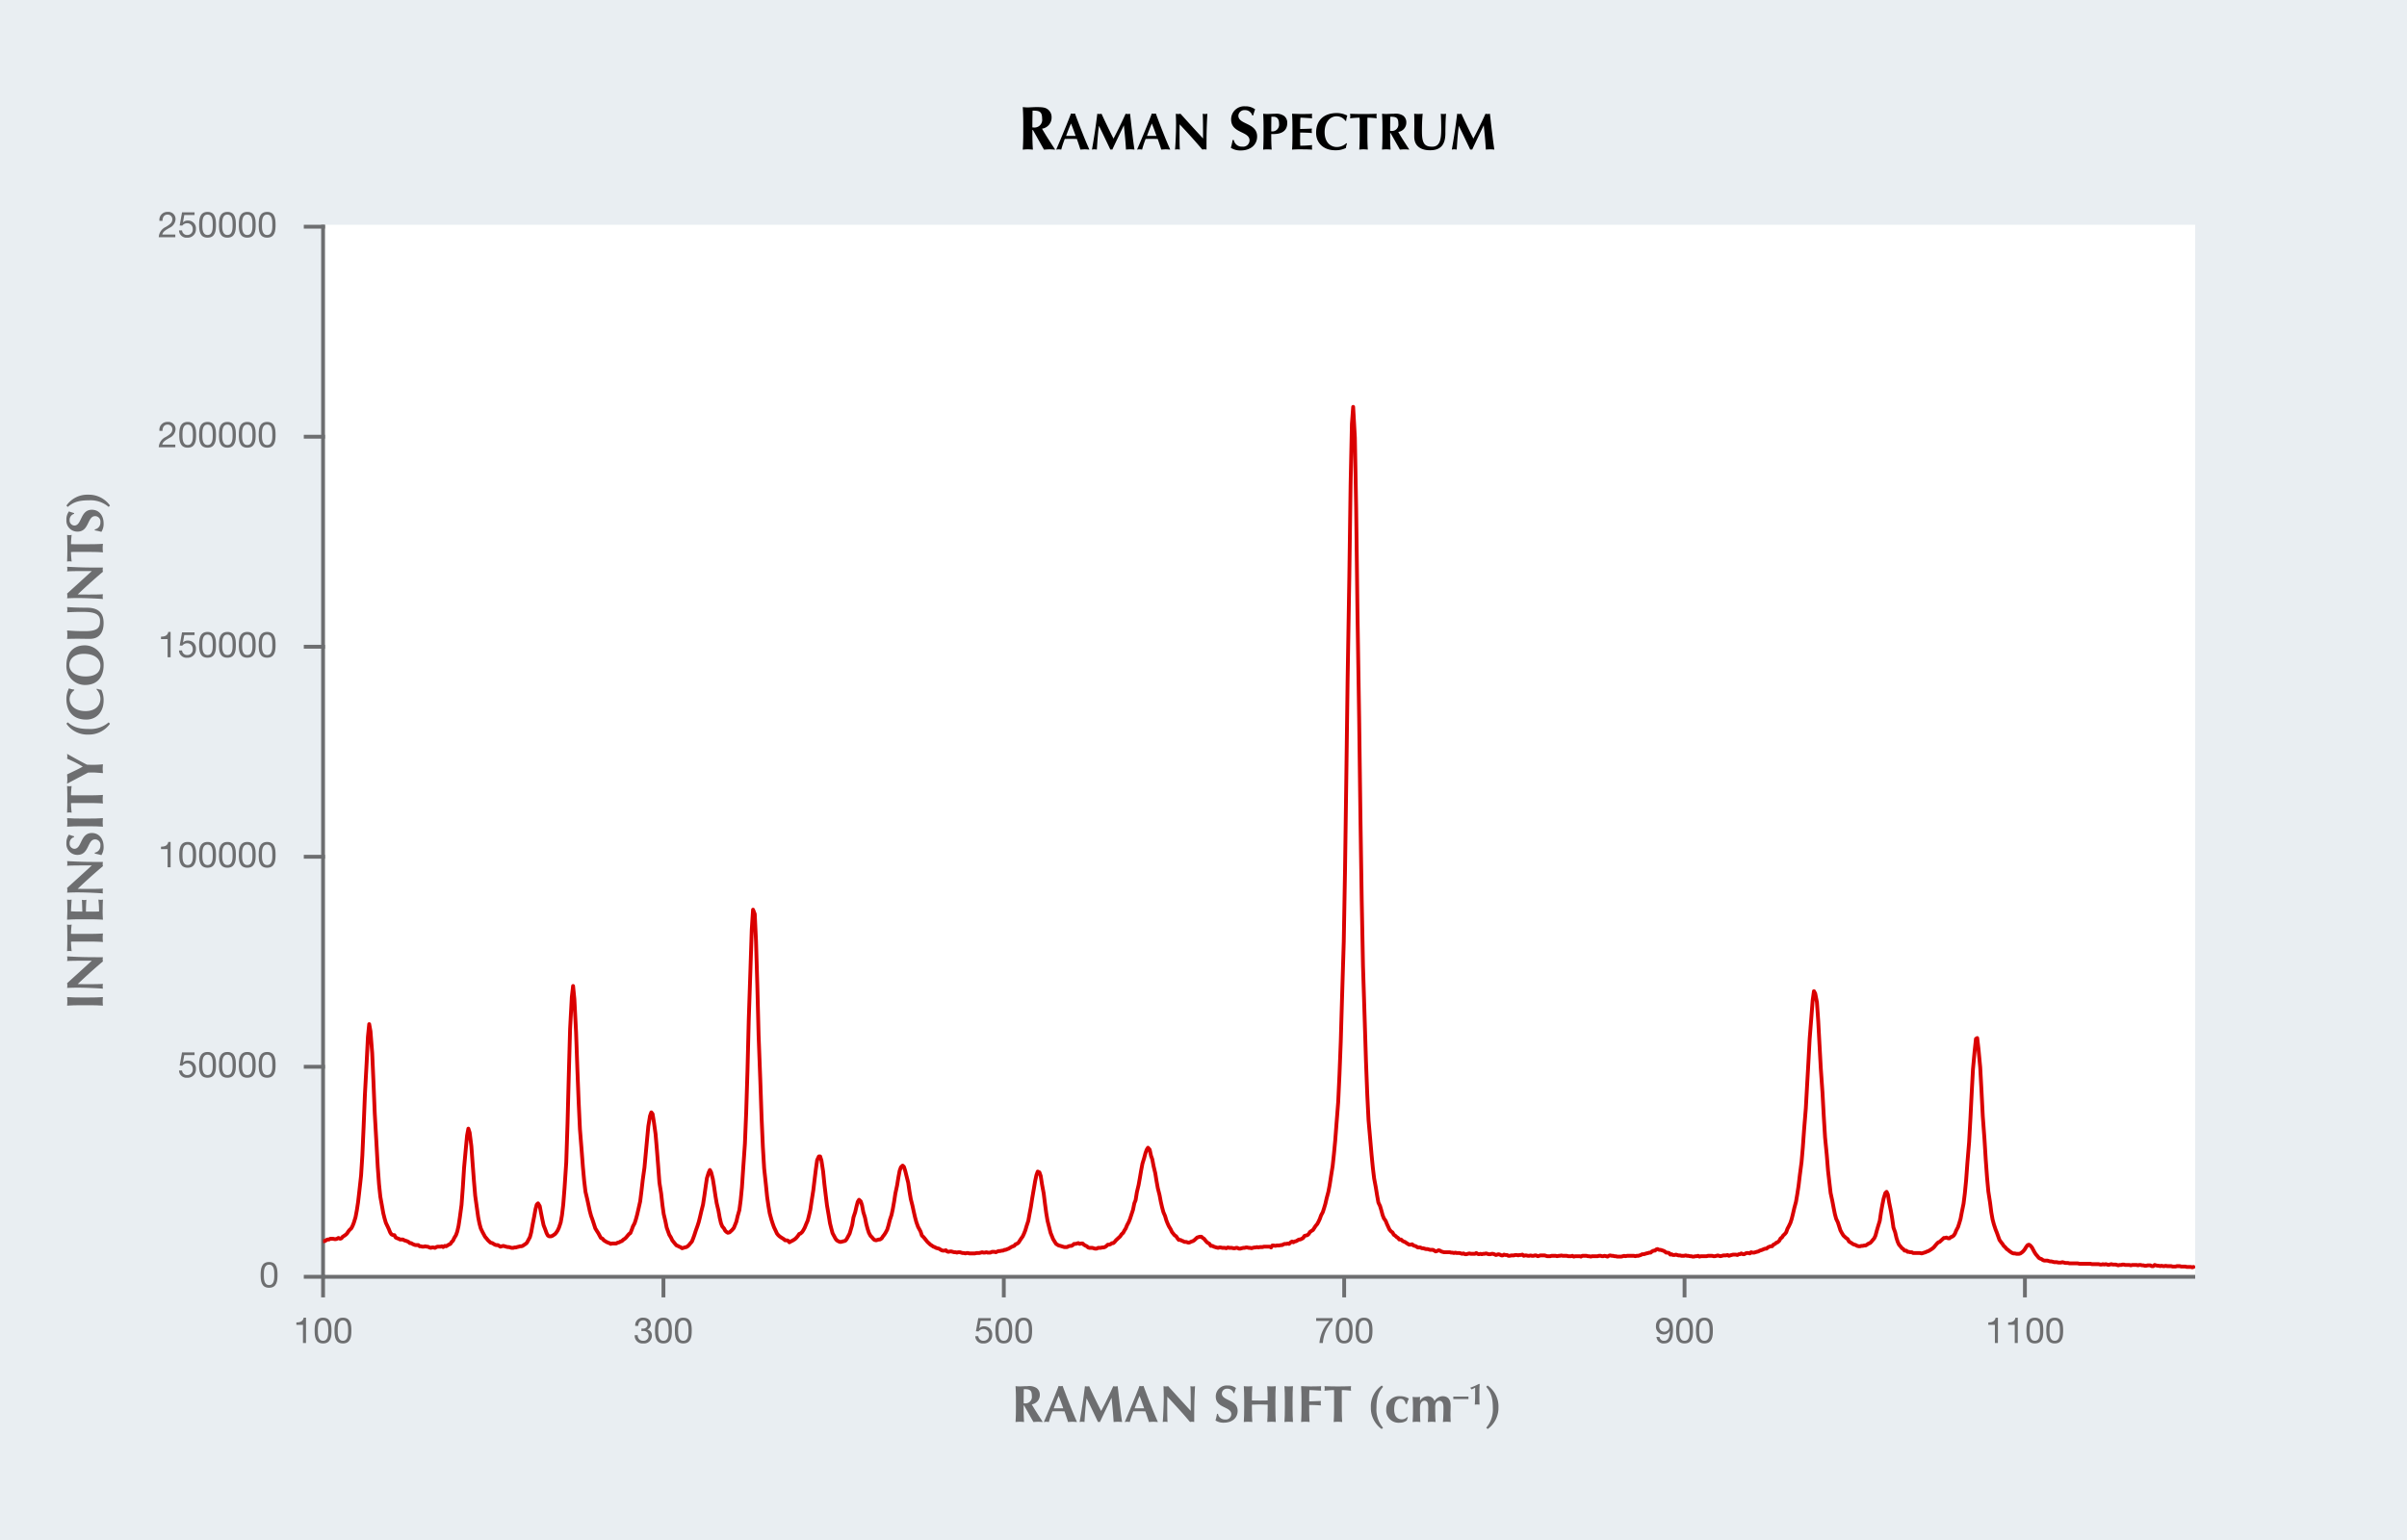 <svg xmlns="http://www.w3.org/2000/svg" xmlns:xlink="http://www.w3.org/1999/xlink" width="636" height="407.119" viewBox="0 0 636 407.119"><defs><style>.cls-1,.cls-4,.cls-5,.cls-8{fill:none;}.cls-2{fill:#e9eef2;}.cls-3{fill:#fff;}.cls-4,.cls-5{stroke:#6d6e70;stroke-linejoin:bevel;}.cls-4{stroke-linecap:square;}.cls-4,.cls-5,.cls-8{stroke-width:1.01px;}.cls-6{fill:#6d6e70;}.cls-7{clip-path:url(#clip-path);}.cls-8{stroke:#da0000;stroke-linecap:round;stroke-linejoin:round;}</style><clipPath id="clip-path" transform="translate(0 205.48)"><rect class="cls-1" x="85.367" y="-146.068" width="494.667" height="278.518"/></clipPath></defs><g id="Background"><rect id="GNI_blue" data-name="GNI blue" class="cls-2" width="636" height="407.119"/></g><g id="white"><rect class="cls-3" x="85.367" y="59.412" width="494.667" height="278.055"/></g><g id="rules"><line class="cls-4" x1="85.366" y1="232.818" x2="85.366" y2="232.818"/><polyline class="cls-5" points="85.366 59.412 85.366 337.467 580.032 337.466"/></g><g id="titles"><path d="M272.934-171.108h-.147v.668c0,1.825.032,3.08.13,4.514-.358-.033-.8-.082-1.336-.082s-.977.049-1.336.082c.1-1.434.13-2.689.13-4.514v-2.216c0-1.826-.032-3.081-.13-4.515.359.033.8.082,1.336.082.587,0,1.287-.082,2.4-.082,1.646,0,2.249.147,2.819.555a2.536,2.536,0,0,1,1.059,2.15,2.947,2.947,0,0,1-2.526,3c1.043,1.842,2.281,3.7,3.472,5.541-.489-.033-.979-.082-1.467-.082s-.994.049-1.483.082Zm-.1-5.134c-.032,1.483-.049,2.95-.049,4.433a2.966,2.966,0,0,0,.358.032,2.037,2.037,0,0,0,2.217-2.33C275.362-176.03,274.612-176.242,272.836-176.242Z" transform="translate(0 205.48)"/><path d="M287.854-165.939c-.439-.028-.824-.069-1.209-.069s-.782.041-1.166.069c-.289-.934-.6-1.881-.948-2.815-.591-.014-1.168-.027-1.758-.027-.48,0-.948.013-1.428.027a27.283,27.283,0,0,0-.934,2.815,5.062,5.062,0,0,0-.645-.069,6.677,6.677,0,0,0-.687.069c.673-1.524,2.733-6.413,3.914-9.544a3.455,3.455,0,0,0,.522.068,3.442,3.442,0,0,0,.521-.068C285.2-172.352,286.811-168.177,287.854-165.939Zm-3.639-3.625c-.4-1.113-.782-2.2-1.222-3.269-.467,1.072-.892,2.156-1.291,3.269Z" transform="translate(0 205.48)"/><path d="M290.365-172.174c-.289,2.074-.412,4.162-.55,6.235a3.567,3.567,0,0,0-.645-.069,3.459,3.459,0,0,0-.646.069c.578-3.158,1.031-6.317,1.415-9.476a2.58,2.58,0,0,0,.563.069,2.465,2.465,0,0,0,.55-.069c1,2.184,2.17,4.628,3.172,6.565,1.085-2.046,2.211-4.381,3.2-6.565a2.827,2.827,0,0,0,.59.069,2.715,2.715,0,0,0,.577-.069c.357,3.159.838,7.54,1.18,9.476a10.1,10.1,0,0,0-1.112-.069,10.836,10.836,0,0,0-1.139.069c-.1-1.909-.33-4.243-.549-6.372h-.028c-1.03,2.129-2.047,4.243-3.035,6.372a1.665,1.665,0,0,0-.262-.028,1.653,1.653,0,0,0-.26.028c-.975-2.073-1.964-4.161-2.993-6.235Z" transform="translate(0 205.48)"/><path d="M309.217-165.939c-.44-.028-.824-.069-1.209-.069s-.782.041-1.167.069c-.288-.934-.605-1.881-.947-2.815-.591-.014-1.168-.027-1.758-.027-.482,0-.949.013-1.429.027a27.045,27.045,0,0,0-.934,2.815,5.024,5.024,0,0,0-.645-.069,6.677,6.677,0,0,0-.687.069c.673-1.524,2.733-6.413,3.914-9.544a3.438,3.438,0,0,0,.522.068,3.409,3.409,0,0,0,.521-.068C306.566-172.352,308.173-168.177,309.217-165.939Zm-3.64-3.625c-.4-1.113-.782-2.2-1.222-3.269-.466,1.072-.892,2.156-1.291,3.269Z" transform="translate(0 205.48)"/><path d="M310.684-175.415a3.1,3.1,0,0,0,.618.069,3.086,3.086,0,0,0,.617-.069c1.977,2.184,3.941,4.354,5.961,6.537,0-2.183,0-5.919-.1-6.537a3.1,3.1,0,0,0,.618.069,3.114,3.114,0,0,0,.619-.069c-.22,4-.22,5.823-.22,9.476a2.652,2.652,0,0,0-.564-.069,2.2,2.2,0,0,0-.535.069q-2.823-3.338-6-6.674c-.027,1.03-.027,2.17-.027,3.2,0,2.2.041,2.966.083,3.474a3.587,3.587,0,0,0-.646-.069,3.3,3.3,0,0,0-.631.069c.068-.4.274-3.941.274-6.743C310.752-173.918,310.7-174.756,310.684-175.415Z" transform="translate(0 205.48)"/><path d="M330.878-174.97a1.931,1.931,0,0,0-1.972-1.4,1.575,1.575,0,0,0-1.695,1.466c0,2.413,4.954,1.81,4.954,5.509,0,2.183-1.728,3.683-4.318,3.683a4.642,4.642,0,0,1-2.624-.7,16.177,16.177,0,0,0,.472-2.07h.31a2.141,2.141,0,0,0,2.249,1.761,1.676,1.676,0,0,0,1.907-1.663c0-2.46-4.856-1.809-4.856-5.508a3.433,3.433,0,0,1,3.667-3.488,4.21,4.21,0,0,1,2.672.8c-.2.5-.31.9-.522,1.614Z" transform="translate(0 205.48)"/><path d="M333.871-171.611c0-1.538-.027-2.595-.109-3.8.3.028.673.069,1.126.069.632,0,1.345-.069,2-.069a3.587,3.587,0,0,1,2.389.564,2.219,2.219,0,0,1,.851,1.853c0,2.1-1.483,2.939-3.529,2.939h-.7c0,1.374.014,2.747.111,4.12-.3-.028-.673-.069-1.126-.069s-.825.041-1.126.069c.082-1.208.109-2.266.109-3.8Zm2.637-3.021c-.22,0-.426,0-.577.014-.014,1.291-.028,2.582-.028,3.859a1.792,1.792,0,0,0,2.061-2.019C337.964-174.178,337.291-174.632,336.508-174.632Z" transform="translate(0 205.48)"/><path d="M341.505-171.611c0-1.538-.027-2.595-.11-3.8.81.014,1.634.069,2.445.069,1.346,0,2.5-.027,2.87-.069a3.193,3.193,0,0,0-.056.577,3.715,3.715,0,0,0,.056.618c-1.044-.068-2.692-.165-3.1-.165-.069,1-.069,1.992-.069,2.994,1.2-.027,2.074-.055,3.117-.11a3.248,3.248,0,0,0-.068.618,4.267,4.267,0,0,0,.068.563c-1.043-.082-2.073-.123-3.117-.123,0,.577-.014,1.167-.014,1.758,0,.576.014,1.167.041,1.716a27.311,27.311,0,0,0,3.146-.178,3.558,3.558,0,0,0-.056.617,2.982,2.982,0,0,0,.056.591c-.5-.014-1.14-.069-2.4-.069a28.8,28.8,0,0,0-2.912.069c.083-1.208.11-2.266.11-3.8Z" transform="translate(0 205.48)"/><path d="M355.923-167.532a4.574,4.574,0,0,0-.3,1.168,6.009,6.009,0,0,1-2.8.6c-3.185,0-5.067-1.992-5.067-4.587,0-3.79,2.568-5.246,5.452-5.246a6.2,6.2,0,0,1,2.8.673,5.013,5.013,0,0,0-.317,1.4H355.5a2.814,2.814,0,0,0-2.361-1.223c-1.47,0-3.132,1.277-3.132,4.189,0,2.829,1.676,3.941,3.255,3.941a3.671,3.671,0,0,0,2.486-1.03Z" transform="translate(0 205.48)"/><path d="M359.271-173.176a8.983,8.983,0,0,0-.041-1.209c-.536,0-1.689.083-2.513.179a3.032,3.032,0,0,0,.069-.6,3.042,3.042,0,0,0-.069-.6c1.25.042,1.868.069,3.571.069s2.32-.027,3.487-.069a3.04,3.04,0,0,0-.068.6,3.03,3.03,0,0,0,.068.6,24.4,24.4,0,0,0-2.444-.179c-.027.193-.027.687-.027,1.209v3.433c0,1.538.027,2.6.11,3.8-.3-.028-.673-.069-1.126-.069s-.824.041-1.127.069c.083-1.208.11-2.266.11-3.8Z" transform="translate(0 205.48)"/><path d="M367.44-170.306h-.123v.563c0,1.538.028,2.6.11,3.8-.3-.028-.673-.069-1.126-.069s-.824.041-1.126.069c.082-1.208.11-2.266.11-3.8v-1.868c0-1.538-.028-2.595-.11-3.8.3.028.673.069,1.126.069.494,0,1.085-.069,2.018-.069a3.679,3.679,0,0,1,2.376.467,2.138,2.138,0,0,1,.893,1.813,2.483,2.483,0,0,1-2.128,2.527c.879,1.552,1.922,3.117,2.925,4.669-.412-.028-.824-.069-1.237-.069s-.837.041-1.249.069Zm-.082-4.326c-.027,1.25-.041,2.486-.041,3.736a2.617,2.617,0,0,0,.3.027,1.717,1.717,0,0,0,1.868-1.964C369.487-174.453,368.855-174.632,367.358-174.632Z" transform="translate(0 205.48)"/><path d="M373.687-169.372c0-1.483.028-2.225.028-3.214,0-1.455-.028-2.376-.055-2.829a10.112,10.112,0,0,0,1.126.069,10.142,10.142,0,0,0,1.126-.069,45.063,45.063,0,0,0-.192,4.807c0,3.351.961,3.9,2.746,3.9,2.2,0,2.348-2.376,2.348-4.93,0-1.264-.041-2.513-.109-3.777a3.953,3.953,0,0,0,.7.069,3.81,3.81,0,0,0,.687-.069c-.082.811-.179,2.775-.179,5.15,0,3.186-1.387,4.5-4.051,4.5C375.514-165.76,373.687-166.79,373.687-169.372Z" transform="translate(0 205.48)"/><path d="M385.454-172.174c-.289,2.074-.412,4.162-.55,6.235a3.567,3.567,0,0,0-.645-.069,3.459,3.459,0,0,0-.646.069c.577-3.158,1.031-6.317,1.415-9.476a2.58,2.58,0,0,0,.563.069,2.465,2.465,0,0,0,.55-.069c1,2.184,2.17,4.628,3.171,6.565,1.085-2.046,2.211-4.381,3.2-6.565a2.82,2.82,0,0,0,.59.069,2.715,2.715,0,0,0,.577-.069c.357,3.159.838,7.54,1.18,9.476a10.1,10.1,0,0,0-1.112-.069,10.871,10.871,0,0,0-1.14.069c-.1-1.909-.329-4.243-.548-6.372h-.029c-1.029,2.129-2.046,4.243-3.034,6.372a1.665,1.665,0,0,0-.261-.028,1.653,1.653,0,0,0-.261.028c-.975-2.073-1.964-4.161-2.994-6.235Z" transform="translate(0 205.48)"/><path class="cls-6" d="M21.53,60.208c-1.538,0-2.6.028-3.8.111.028-.3.069-.673.069-1.126s-.041-.825-.069-1.127c1.209.083,2.266.11,3.8.11H23.4c1.538,0,2.6-.027,3.8-.11-.028.3-.069.674-.069,1.127s.041.823.069,1.126c-1.208-.083-2.266-.111-3.8-.111Z" transform="translate(0 205.48)"/><path class="cls-6" d="M17.726,55.636a2.8,2.8,0,0,0,0-1.235c2.184-1.978,4.354-3.942,6.537-5.961-2.183,0-5.919,0-6.537.1a2.8,2.8,0,0,0,0-1.236c4,.22,5.823.22,9.476.22a2.643,2.643,0,0,0-.069.563,2.2,2.2,0,0,0,.069.535q-3.338,2.823-6.674,6c1.03.028,2.17.028,3.2.028,2.2,0,2.966-.041,3.474-.083a3.567,3.567,0,0,0-.069.645,3.313,3.313,0,0,0,.069.632c-.4-.068-3.941-.274-6.743-.274C19.223,55.568,18.385,55.622,17.726,55.636Z" transform="translate(0 205.48)"/><path class="cls-6" d="M19.965,43.389a8.974,8.974,0,0,0-1.209.041c0,.536.083,1.689.179,2.513a2.721,2.721,0,0,0-1.209,0c.042-1.249.069-1.868.069-3.57s-.027-2.321-.069-3.488a2.721,2.721,0,0,0,1.209,0,24.42,24.42,0,0,0-.179,2.444c.192.028.687.028,1.209.028H23.4c1.538,0,2.6-.028,3.8-.11-.028.3-.069.673-.069,1.126s.041.824.069,1.126c-1.208-.083-2.266-.11-3.8-.11Z" transform="translate(0 205.48)"/><path class="cls-6" d="M21.53,37.5c-1.538,0-2.6.028-3.8.11.014-.81.069-1.634.069-2.444,0-1.346-.027-2.5-.069-2.87a3.215,3.215,0,0,0,.577.054,3.741,3.741,0,0,0,.618-.054c-.068,1.043-.165,2.691-.165,3.1,1,.069,1.992.069,2.994.069-.027-1.2-.055-2.074-.11-3.118a3.108,3.108,0,0,0,.618.069,4.142,4.142,0,0,0,.563-.069c-.082,1.044-.123,2.074-.123,3.118.576,0,1.167.014,1.758.014.576,0,1.167-.014,1.716-.042a27.276,27.276,0,0,0-.178-3.144,3.586,3.586,0,0,0,.617.054A3.011,3.011,0,0,0,27.2,32.3c-.014.494-.069,1.139-.069,2.4a28.781,28.781,0,0,0,.069,2.911c-1.208-.082-2.266-.11-3.8-.11Z" transform="translate(0 205.48)"/><path class="cls-6" d="M17.726,30.456a2.8,2.8,0,0,0,0-1.236c2.184-1.978,4.354-3.941,6.537-5.96-2.183,0-5.919,0-6.537.1a2.8,2.8,0,0,0,0-1.236c4,.22,5.823.22,9.476.22a2.643,2.643,0,0,0-.069.563,2.213,2.213,0,0,0,.069.536q-3.338,2.822-6.674,6c1.03.027,2.17.027,3.2.027,2.2,0,2.966-.041,3.474-.082a3.578,3.578,0,0,0-.069.646,3.312,3.312,0,0,0,.069.631c-.4-.068-3.941-.275-6.743-.275C19.223,30.387,18.385,30.442,17.726,30.456Z" transform="translate(0 205.48)"/><path class="cls-6" d="M19.58,15.778A1.628,1.628,0,0,0,18.4,17.44a1.327,1.327,0,0,0,1.236,1.428c2.032,0,1.525-4.175,4.642-4.175,1.84,0,3.1,1.456,3.1,3.639a3.915,3.915,0,0,1-.59,2.211,13.9,13.9,0,0,0-1.744-.4v-.261a1.8,1.8,0,0,0,1.483-1.895,1.412,1.412,0,0,0-1.4-1.607c-2.073,0-1.524,4.093-4.642,4.093a2.893,2.893,0,0,1-2.938-3.09,3.547,3.547,0,0,1,.673-2.252c.425.165.755.261,1.359.439Z" transform="translate(0 205.48)"/><path class="cls-6" d="M21.53,12.909c-1.538,0-2.6.028-3.8.11.028-.3.069-.673.069-1.126s-.041-.823-.069-1.126c1.209.083,2.266.11,3.8.11H23.4c1.538,0,2.6-.027,3.8-.11-.028.3-.069.673-.069,1.126s.041.825.069,1.126c-1.208-.082-2.266-.11-3.8-.11Z" transform="translate(0 205.48)"/><path class="cls-6" d="M19.965,6.772a8.762,8.762,0,0,0-1.209.042c0,.535.083,1.689.179,2.512a2.721,2.721,0,0,0-1.209,0c.042-1.249.069-1.867.069-3.57s-.027-2.321-.069-3.488a3.042,3.042,0,0,0,.605.069,3.032,3.032,0,0,0,.6-.069,24.441,24.441,0,0,0-.179,2.444c.192.028.687.028,1.209.028H23.4c1.538,0,2.6-.028,3.8-.11-.028.3-.069.673-.069,1.126s.041.824.069,1.126c-1.208-.082-2.266-.11-3.8-.11Z" transform="translate(0 205.48)"/><path class="cls-6" d="M21.846-2.866a27.394,27.394,0,0,0-4.12-2.074,4.6,4.6,0,0,0,.069-.632,5.527,5.527,0,0,0-.069-.659c1.03.6,3.53,1.991,5.26,2.87.439,0,.892.028,1.346.028a23.337,23.337,0,0,0,2.87-.138c-.028.385-.069.783-.069,1.168s.041.782.069,1.167c-.879-.041-1.8-.165-2.65-.165-.426,0-.852.014-1.278.027-1.826.948-4.765,2.514-5.548,2.939.028-.412.069-.823.069-1.236s-.041-.81-.069-1.222c1.36-.632,3.488-1.661,4.12-2.046Z" transform="translate(0 205.48)"/><path class="cls-6" d="M17.905-14.564c1.483,1.318,3.049,1.758,5.562,1.758a7.389,7.389,0,0,0,5.245-1.744l.344.371a6.847,6.847,0,0,1-5.685,2.856,6.737,6.737,0,0,1-5.823-2.884Z" transform="translate(0 205.48)"/><path class="cls-6" d="M25.609-23.448a4.578,4.578,0,0,0,1.167.3,6,6,0,0,1,.6,2.8c0,3.186-1.991,5.067-4.586,5.067-3.791,0-5.246-2.568-5.246-5.452a6.191,6.191,0,0,1,.673-2.8,5.044,5.044,0,0,0,1.4.315v.193A2.815,2.815,0,0,0,18.4-20.66c0,1.469,1.277,3.131,4.189,3.131,2.828,0,3.941-1.675,3.941-3.255a3.667,3.667,0,0,0-1.03-2.485Z" transform="translate(0 205.48)"/><path class="cls-6" d="M17.548-29.708c0-2.911,1.593-5.2,4.9-5.2a5,5,0,0,1,4.93,5.246c0,2.9-1.483,5.233-4.916,5.233A4.945,4.945,0,0,1,17.548-29.708Zm.783.041c0,1.882,1.895,2.98,4.257,2.98,2.925,0,3.941-1.345,3.941-2.884,0-1.648-1.373-3.089-4.367-3.089C19.786-32.66,18.331-31.438,18.331-29.667Z" transform="translate(0 205.48)"/><path class="cls-6" d="M23.769-36.626c-1.483,0-2.225-.028-3.214-.028-1.455,0-2.375.028-2.829.055a10.112,10.112,0,0,0,.069-1.126,10.127,10.127,0,0,0-.069-1.126,45.327,45.327,0,0,0,4.807.192c3.351,0,3.9-.961,3.9-2.747,0-2.2-2.376-2.348-4.93-2.348-1.264,0-2.513.041-3.777.11a3.953,3.953,0,0,0,.069-.7,3.8,3.8,0,0,0-.069-.687c.811.083,2.774.179,5.15.179,3.186,0,4.5,1.386,4.5,4.051C27.38-38.453,26.351-36.626,23.769-36.626Z" transform="translate(0 205.48)"/><path class="cls-6" d="M17.726-47.349a3.1,3.1,0,0,0,.069-.618,3.1,3.1,0,0,0-.069-.618c2.184-1.978,4.354-3.942,6.537-5.96-2.183,0-5.919,0-6.537.1a3.1,3.1,0,0,0,.069-.618,3.1,3.1,0,0,0-.069-.618c4,.219,5.823.219,9.476.219a2.66,2.66,0,0,0-.069.564,2.2,2.2,0,0,0,.069.535q-3.338,2.823-6.674,6c1.03.027,2.17.027,3.2.027,2.2,0,2.966-.041,3.474-.082a3.577,3.577,0,0,0-.069.645,3.313,3.313,0,0,0,.069.632c-.4-.069-3.941-.275-6.743-.275C19.223-47.418,18.385-47.363,17.726-47.349Z" transform="translate(0 205.48)"/><path class="cls-6" d="M19.965-59.6a8.974,8.974,0,0,0-1.209.041c0,.535.083,1.689.179,2.513a3.032,3.032,0,0,0-.6-.069,3.042,3.042,0,0,0-.605.069c.042-1.25.069-1.868.069-3.571s-.027-2.32-.069-3.488a2.97,2.97,0,0,0,.605.069,2.96,2.96,0,0,0,.6-.069,24.438,24.438,0,0,0-.179,2.445c.192.027.687.027,1.209.027H23.4c1.538,0,2.6-.027,3.8-.11-.028.3-.069.673-.069,1.126s.041.824.069,1.126c-1.208-.082-2.266-.109-3.8-.109Z" transform="translate(0 205.48)"/><path class="cls-6" d="M19.58-69.661A1.628,1.628,0,0,0,18.4-68a1.327,1.327,0,0,0,1.236,1.428c2.032,0,1.525-4.175,4.642-4.175,1.84,0,3.1,1.456,3.1,3.639a3.915,3.915,0,0,1-.59,2.211,13.9,13.9,0,0,0-1.744-.4v-.261a1.8,1.8,0,0,0,1.483-1.895,1.411,1.411,0,0,0-1.4-1.606c-2.073,0-1.524,4.092-4.642,4.092a2.893,2.893,0,0,1-2.938-3.09,3.547,3.547,0,0,1,.673-2.252c.425.165.755.26,1.359.439Z" transform="translate(0 205.48)"/><path class="cls-6" d="M17.548-71.843a6.737,6.737,0,0,1,5.823-2.884,6.848,6.848,0,0,1,5.685,2.857l-.344.371a7.385,7.385,0,0,0-5.245-1.744c-2.513,0-4.079.439-5.562,1.757Z" transform="translate(0 205.48)"/><path class="cls-6" d="M270.6,166.009h-.123v.564c0,1.538.027,2.595.109,3.8-.3-.027-.673-.068-1.126-.068s-.824.041-1.126.068c.082-1.208.11-2.265.11-3.8V164.7c0-1.537-.028-2.594-.11-3.8.3.027.673.069,1.126.069.494,0,1.085-.069,2.018-.069a3.688,3.688,0,0,1,2.376.466,2.14,2.14,0,0,1,.893,1.814,2.481,2.481,0,0,1-2.128,2.526c.879,1.552,1.922,3.117,2.925,4.669-.412-.027-.824-.068-1.236-.068s-.838.041-1.249.068Zm-.082-4.325c-.028,1.249-.041,2.485-.041,3.735a2.408,2.408,0,0,0,.3.028,1.717,1.717,0,0,0,1.868-1.964C272.648,161.863,272.017,161.684,270.52,161.684Z" transform="translate(0 205.48)"/><path class="cls-6" d="M284.585,170.376c-.44-.027-.824-.068-1.209-.068s-.782.041-1.167.068c-.288-.933-.605-1.881-.947-2.814-.591-.015-1.168-.029-1.758-.029-.481,0-.948.014-1.429.029a26.943,26.943,0,0,0-.933,2.814,5.243,5.243,0,0,0-.646-.068c-.22,0-.426.041-.686.068.672-1.524,2.732-6.413,3.914-9.544a2.005,2.005,0,0,0,1.043,0C281.935,163.963,283.541,168.138,284.585,170.376Zm-3.64-3.625c-.4-1.112-.782-2.2-1.221-3.268-.467,1.071-.893,2.156-1.291,3.268Z" transform="translate(0 205.48)"/><path class="cls-6" d="M287.1,164.142c-.29,2.073-.413,4.161-.55,6.234a3.584,3.584,0,0,0-.646-.068,3.446,3.446,0,0,0-.645.068c.577-3.158,1.03-6.316,1.415-9.475a2.626,2.626,0,0,0,.562.069,2.525,2.525,0,0,0,.55-.069c1,2.183,2.17,4.628,3.172,6.564,1.085-2.046,2.211-4.381,3.2-6.564a2.912,2.912,0,0,0,.59.069,2.773,2.773,0,0,0,.577-.069c.358,3.159.838,7.54,1.181,9.475a10.105,10.105,0,0,0-1.113-.068,10.847,10.847,0,0,0-1.139.068c-.1-1.908-.329-4.243-.549-6.372h-.027c-1.031,2.129-2.047,4.244-3.035,6.372a1.28,1.28,0,0,0-.523,0c-.975-2.073-1.964-4.161-2.993-6.234Z" transform="translate(0 205.48)"/><path class="cls-6" d="M305.96,170.376c-.44-.027-.824-.068-1.209-.068s-.782.041-1.167.068c-.288-.933-.605-1.881-.947-2.814-.591-.015-1.168-.029-1.758-.029-.481,0-.948.014-1.429.029a26.943,26.943,0,0,0-.933,2.814,5.243,5.243,0,0,0-.646-.068c-.22,0-.426.041-.686.068.672-1.524,2.732-6.413,3.914-9.544a2.005,2.005,0,0,0,1.043,0C303.31,163.963,304.916,168.138,305.96,170.376Zm-3.64-3.625c-.4-1.112-.782-2.2-1.221-3.268-.467,1.071-.893,2.156-1.291,3.268Z" transform="translate(0 205.48)"/><path class="cls-6" d="M307.433,160.9a2.8,2.8,0,0,0,1.235,0c1.977,2.183,3.941,4.353,5.961,6.537,0-2.184,0-5.919-.1-6.537a2.807,2.807,0,0,0,1.237,0c-.22,4-.22,5.823-.22,9.475a2.65,2.65,0,0,0-.564-.068,2.206,2.206,0,0,0-.535.068q-2.823-3.336-6-6.674c-.027,1.031-.027,2.17-.027,3.2,0,2.2.042,2.966.083,3.474a3.584,3.584,0,0,0-.646-.068,3.3,3.3,0,0,0-.631.068c.068-.4.274-3.941.274-6.742C307.5,162.4,307.446,161.56,307.433,160.9Z" transform="translate(0 205.48)"/><path class="cls-6" d="M325.936,162.755a1.63,1.63,0,0,0-1.663-1.182,1.328,1.328,0,0,0-1.427,1.237c0,2.032,4.174,1.524,4.174,4.641,0,1.84-1.456,3.1-3.639,3.1a3.909,3.909,0,0,1-2.211-.591,13.514,13.514,0,0,0,.4-1.744h.261a1.8,1.8,0,0,0,1.9,1.483,1.411,1.411,0,0,0,1.606-1.4c0-2.074-4.092-1.524-4.092-4.642a2.893,2.893,0,0,1,3.09-2.939,3.553,3.553,0,0,1,2.252.673c-.165.426-.261.756-.439,1.36Z" transform="translate(0 205.48)"/><path class="cls-6" d="M334.961,165.789c-.7-.013-1.387-.054-2.088-.054-.686,0-1.387.027-2.087.054v.784c0,1.538.027,2.595.109,3.8-.3-.027-.672-.068-1.125-.068s-.825.041-1.126.068c.082-1.208.11-2.265.11-3.8V164.7c0-1.537-.028-2.594-.11-3.8.3.027.672.069,1.126.069s.824-.042,1.125-.069c-.082,1.195-.109,2.252-.109,3.776.467.014,1.126.027,2.1.027s1.551-.013,2.074-.027c0-1.524-.027-2.581-.11-3.776.3.027.672.069,1.126.069s.824-.042,1.127-.069c-.084,1.209-.111,2.266-.111,3.8v1.869c0,1.538.027,2.595.111,3.8-.3-.027-.674-.068-1.127-.068s-.824.041-1.126.068c.083-1.208.11-2.265.11-3.8Z" transform="translate(0 205.48)"/><path class="cls-6" d="M339.5,164.7c0-1.537-.027-2.594-.11-3.8.3.027.673.069,1.126.069s.824-.042,1.127-.069c-.083,1.209-.111,2.266-.111,3.8v1.869c0,1.538.028,2.595.111,3.8-.3-.027-.674-.068-1.127-.068s-.824.041-1.126.068c.083-1.208.11-2.265.11-3.8Z" transform="translate(0 205.48)"/><path class="cls-6" d="M343.892,164.7c0-1.537-.028-2.594-.111-3.8.811.013,1.635.069,2.446.069,1.345,0,2.5-.028,2.87-.069a3.1,3.1,0,0,0-.056.577,3.611,3.611,0,0,0,.056.618c-1.044-.069-2.693-.165-3.1-.165-.069,1-.069,1.991-.069,2.994,1.2-.028,2.074-.056,3.117-.11a3.152,3.152,0,0,0-.068.618,4.276,4.276,0,0,0,.068.562c-1.043-.082-2.073-.123-3.117-.123v.7c0,1.538.027,2.595.11,3.8-.3-.027-.673-.068-1.126-.068s-.824.041-1.127.068c.083-1.208.111-2.265.111-3.8Z" transform="translate(0 205.48)"/><path class="cls-6" d="M352.505,163.139a8.957,8.957,0,0,0-.041-1.208c-.536,0-1.69.082-2.514.179a2.645,2.645,0,0,0,0-1.209c1.25.041,1.868.069,3.571.069s2.321-.028,3.488-.069a2.682,2.682,0,0,0,0,1.209,24.124,24.124,0,0,0-2.445-.179c-.027.192-.027.686-.027,1.208v3.434c0,1.538.027,2.595.11,3.8-.3-.027-.672-.068-1.126-.068s-.824.041-1.126.068c.083-1.208.11-2.265.11-3.8Z" transform="translate(0 205.48)"/><path class="cls-6" d="M365.459,161.079c-1.318,1.484-1.758,3.049-1.758,5.562a7.393,7.393,0,0,0,1.744,5.246l-.371.344a6.847,6.847,0,0,1-2.856-5.686,6.736,6.736,0,0,1,2.884-5.823Z" transform="translate(0 205.48)"/><path class="cls-6" d="M371.42,165.625c-.138-.8-.549-1.374-1.387-1.374-1.071,0-1.648,1.058-1.648,2.829,0,1.662.715,2.582,2.047,2.582a1.94,1.94,0,0,0,1.414-.645l.165.138a5.752,5.752,0,0,0-.3.809,3.021,3.021,0,0,1-1.854.591,3.259,3.259,0,0,1-3.57-3.488,3.411,3.411,0,0,1,3.625-3.516,4.355,4.355,0,0,1,2.362.646,4.9,4.9,0,0,0-.521,1.428Z" transform="translate(0 205.48)"/><path class="cls-6" d="M375.172,164.76h.027a2.493,2.493,0,0,1,2.073-1.209,1.83,1.83,0,0,1,1.758,1.305,2.6,2.6,0,0,1,2.129-1.305c1.373,0,2.143.77,2.143,2.527,0,.934-.055,1.593-.055,2.307,0,.577.041,1.291.068,1.991a7.827,7.827,0,0,0-2.059,0,34.651,34.651,0,0,0,.15-3.941c0-1.14-.412-1.675-1.1-1.675-.893,0-1.085.92-1.085,1.579v.988c0,1.114.027,2.088.11,3.049a8.792,8.792,0,0,0-1.03-.068,9.063,9.063,0,0,0-1.031.068c.083-.961.111-1.935.111-3.049v-.837c0-1.1-.234-1.73-.989-1.73-.824,0-1.195.755-1.195,2.019v.548c0,1.114.028,2.088.11,3.049a8.809,8.809,0,0,0-1.03-.068,9.043,9.043,0,0,0-1.03.068c.083-.961.11-1.935.11-3.049v-.548c0-1.113-.027-2.088-.11-3.049.33.027.646.068.976.068s.644-.041,1-.068Z" transform="translate(0 205.48)"/><path class="cls-6" d="M384.006,163.654h4.006v.657h-4.006Z" transform="translate(0 205.48)"/><path class="cls-6" d="M390.975,160.353c-.048.641-.08,1.587-.08,2.395v.49c0,.856.007,1.441.047,2.539-.208-.016-.416-.04-.624-.04s-.424.024-.633.04c.024-.409.088-1.323.088-2.211v-2.259c-.16.063-.632.328-.929.456a2.47,2.47,0,0,0-.393-.44,18.241,18.241,0,0,0,2.371-1.034Z" transform="translate(0 205.48)"/><path class="cls-6" d="M393.055,160.722a6.74,6.74,0,0,1,2.883,5.823,6.847,6.847,0,0,1-2.856,5.686l-.371-.344a7.393,7.393,0,0,0,1.744-5.246c0-2.513-.439-4.078-1.758-5.562Z" transform="translate(0 205.48)"/></g><g id="text"><line class="cls-5" x1="85.364" y1="342.918" x2="85.364" y2="337.467"/><path class="cls-6" d="M80.854,149.5h-.8v-4.8H78.313v-.642c.916,0,1.748-.245,1.927-1.256h.614Z" transform="translate(0 205.48)"/><path class="cls-6" d="M85.365,142.8c2.1,0,2.229,1.927,2.229,3.409s-.132,3.4-2.229,3.4-2.229-1.927-2.229-3.4S83.268,142.8,85.365,142.8Zm0,6.1c1.369,0,1.379-1.7,1.379-2.7s-.01-2.692-1.379-2.692-1.379,1.7-1.379,2.692S84,148.9,85.365,148.9Z" transform="translate(0 205.48)"/><path class="cls-6" d="M90.613,142.8c2.1,0,2.229,1.927,2.229,3.409s-.132,3.4-2.229,3.4-2.229-1.927-2.229-3.4S88.516,142.8,90.613,142.8Zm0,6.1c1.369,0,1.379-1.7,1.379-2.7s-.01-2.692-1.379-2.692-1.379,1.7-1.379,2.692S89.244,148.9,90.613,148.9Z" transform="translate(0 205.48)"/><line class="cls-5" x1="175.299" y1="342.918" x2="175.299" y2="337.467"/><path class="cls-6" d="M169.485,145.672c.123.01.237.01.35.01a1.133,1.133,0,0,0,1.275-1.1,1.063,1.063,0,0,0-1.19-1.077c-.878,0-1.256.671-1.266,1.455h-.8a1.984,1.984,0,0,1,2.068-2.163c1.162,0,2.041.557,2.041,1.794a1.534,1.534,0,0,1-.926,1.332v.019a1.527,1.527,0,0,1,1.209,1.625,2.064,2.064,0,0,1-2.305,2.04,2.025,2.025,0,0,1-2.229-2.182h.8a1.361,1.361,0,0,0,1.426,1.474,1.332,1.332,0,0,0,1.455-1.294,1.28,1.28,0,0,0-1.426-1.286,4,4,0,0,0-.483.029Z" transform="translate(0 205.48)"/><path class="cls-6" d="M175.3,142.8c2.1,0,2.228,1.927,2.228,3.409s-.132,3.4-2.228,3.4-2.23-1.927-2.23-3.4S173.2,142.8,175.3,142.8Zm0,6.1c1.369,0,1.379-1.7,1.379-2.7s-.01-2.692-1.379-2.692-1.379,1.7-1.379,2.692S173.931,148.9,175.3,148.9Z" transform="translate(0 205.48)"/><path class="cls-6" d="M180.549,142.8c2.1,0,2.228,1.927,2.228,3.409s-.132,3.4-2.228,3.4-2.23-1.927-2.23-3.4S178.452,142.8,180.549,142.8Zm0,6.1c1.369,0,1.379-1.7,1.379-2.7s-.01-2.692-1.379-2.692-1.379,1.7-1.379,2.692S179.179,148.9,180.549,148.9Z" transform="translate(0 205.48)"/><line class="cls-5" x1="265.235" y1="342.918" x2="265.235" y2="337.467"/><path class="cls-6" d="M261.8,143.622h-2.7l-.36,1.927.019.019a1.7,1.7,0,0,1,1.247-.482,2.085,2.085,0,0,1,2.163,2.3,2.186,2.186,0,0,1-2.343,2.229,1.967,1.967,0,0,1-2.134-1.917h.8A1.319,1.319,0,0,0,259.9,148.9a1.41,1.41,0,0,0,1.417-1.587,1.451,1.451,0,0,0-1.511-1.521,1.606,1.606,0,0,0-1.247.633l-.69-.038.624-3.476H261.8Z" transform="translate(0 205.48)"/><path class="cls-6" d="M265.236,142.8c2.1,0,2.229,1.927,2.229,3.409s-.132,3.4-2.229,3.4-2.229-1.927-2.229-3.4S263.14,142.8,265.236,142.8Zm0,6.1c1.369,0,1.379-1.7,1.379-2.7s-.01-2.692-1.379-2.692-1.379,1.7-1.379,2.692S263.866,148.9,265.236,148.9Z" transform="translate(0 205.48)"/><path class="cls-6" d="M270.484,142.8c2.1,0,2.229,1.927,2.229,3.409s-.132,3.4-2.229,3.4-2.229-1.927-2.229-3.4S268.388,142.8,270.484,142.8Zm0,6.1c1.37,0,1.379-1.7,1.379-2.7s-.009-2.692-1.379-2.692-1.379,1.7-1.379,2.692S269.114,148.9,270.484,148.9Z" transform="translate(0 205.48)"/><line class="cls-5" x1="355.171" y1="342.918" x2="355.171" y2="337.467"/><path class="cls-6" d="M352.106,143.6a9.92,9.92,0,0,0-2.569,5.893h-.9a9.6,9.6,0,0,1,2.645-5.828h-3.514v-.755h4.335Z" transform="translate(0 205.48)"/><path class="cls-6" d="M355.173,142.8c2.1,0,2.228,1.927,2.228,3.409s-.131,3.4-2.228,3.4-2.23-1.927-2.23-3.4S353.076,142.8,355.173,142.8Zm0,6.1c1.369,0,1.379-1.7,1.379-2.7s-.01-2.692-1.379-2.692-1.379,1.7-1.379,2.692S353.8,148.9,355.173,148.9Z" transform="translate(0 205.48)"/><path class="cls-6" d="M360.421,142.8c2.1,0,2.228,1.927,2.228,3.409s-.131,3.4-2.228,3.4-2.23-1.927-2.23-3.4S358.324,142.8,360.421,142.8Zm0,6.1c1.369,0,1.379-1.7,1.379-2.7s-.01-2.692-1.379-2.692-1.379,1.7-1.379,2.692S359.051,148.9,360.421,148.9Z" transform="translate(0 205.48)"/><line class="cls-5" x1="445.106" y1="342.918" x2="445.106" y2="337.467"/><path class="cls-6" d="M438.5,147.882a1.136,1.136,0,0,0,1.228,1.021c.982,0,1.464-.86,1.511-2.588l-.018-.02a1.755,1.755,0,0,1-1.55.926,2.023,2.023,0,0,1-2.115-2.238,2.092,2.092,0,0,1,2.2-2.182c1.247,0,2.3.67,2.3,3.2,0,2.315-.7,3.609-2.324,3.609a1.83,1.83,0,0,1-2.031-1.729Zm1.219-4.373c-.954,0-1.314.765-1.314,1.587a1.35,1.35,0,1,0,2.693-.057A1.39,1.39,0,0,0,439.719,143.509Z" transform="translate(0 205.48)"/><path class="cls-6" d="M445.108,142.8c2.1,0,2.229,1.927,2.229,3.409s-.132,3.4-2.229,3.4-2.229-1.927-2.229-3.4S443.012,142.8,445.108,142.8Zm0,6.1c1.37,0,1.379-1.7,1.379-2.7s-.009-2.692-1.379-2.692-1.379,1.7-1.379,2.692S443.738,148.9,445.108,148.9Z" transform="translate(0 205.48)"/><path class="cls-6" d="M450.356,142.8c2.1,0,2.229,1.927,2.229,3.409s-.132,3.4-2.229,3.4-2.229-1.927-2.229-3.4S448.26,142.8,450.356,142.8Zm0,6.1c1.37,0,1.379-1.7,1.379-2.7s-.009-2.692-1.379-2.692-1.378,1.7-1.378,2.692S448.986,148.9,450.356,148.9Z" transform="translate(0 205.48)"/><line class="cls-5" x1="535.042" y1="342.918" x2="535.042" y2="337.467"/><path class="cls-6" d="M527.908,149.5h-.8v-4.8h-1.738v-.642c.917,0,1.748-.245,1.928-1.256h.613Z" transform="translate(0 205.48)"/><path class="cls-6" d="M533.156,149.5h-.8v-4.8h-1.739v-.642c.917,0,1.748-.245,1.928-1.256h.613Z" transform="translate(0 205.48)"/><path class="cls-6" d="M537.668,142.8c2.1,0,2.228,1.927,2.228,3.409s-.131,3.4-2.228,3.4-2.23-1.927-2.23-3.4S535.571,142.8,537.668,142.8Zm0,6.1c1.369,0,1.379-1.7,1.379-2.7s-.01-2.692-1.379-2.692-1.379,1.7-1.379,2.692S536.3,148.9,537.668,148.9Z" transform="translate(0 205.48)"/><path class="cls-6" d="M542.916,142.8c2.1,0,2.229,1.927,2.229,3.409s-.132,3.4-2.229,3.4-2.229-1.927-2.229-3.4S540.819,142.8,542.916,142.8Zm0,6.1c1.369,0,1.379-1.7,1.379-2.7s-.01-2.692-1.379-2.692-1.379,1.7-1.379,2.692S541.546,148.9,542.916,148.9Z" transform="translate(0 205.48)"/><line class="cls-4" x1="80.777" y1="337.467" x2="85.367" y2="337.467"/><path class="cls-6" d="M71.1,128.079c2.1,0,2.229,1.927,2.229,3.41s-.132,3.4-2.229,3.4-2.229-1.927-2.229-3.4S69.007,128.079,71.1,128.079Zm0,6.1c1.37,0,1.379-1.7,1.379-2.7s-.009-2.693-1.379-2.693-1.379,1.7-1.379,2.693S69.735,134.181,71.1,134.181Z" transform="translate(0 205.48)"/><line class="cls-4" x1="80.777" y1="59.915" x2="85.367" y2="59.915"/><path class="cls-6" d="M42.134-147.1a2.077,2.077,0,0,1,2.153-2.371,1.9,1.9,0,0,1,2.1,1.927,2.682,2.682,0,0,1-1.624,2.295c-.841.51-1.719.935-1.88,1.766h3.438v.709H41.945a3.189,3.189,0,0,1,1.88-2.739c1.133-.7,1.709-1.115,1.709-2.04a1.22,1.22,0,0,0-1.294-1.209c-.935,0-1.332.859-1.3,1.662Z" transform="translate(0 205.48)"/><path class="cls-6" d="M51.406-148.651H48.7l-.359,1.927.019.019a1.694,1.694,0,0,1,1.247-.482,2.084,2.084,0,0,1,2.163,2.3,2.186,2.186,0,0,1-2.342,2.229A1.967,1.967,0,0,1,47.3-144.58h.8a1.318,1.318,0,0,0,1.407,1.209,1.41,1.41,0,0,0,1.417-1.587,1.451,1.451,0,0,0-1.511-1.521,1.609,1.609,0,0,0-1.247.633l-.689-.038.623-3.476h3.306Z" transform="translate(0 205.48)"/><path class="cls-6" d="M54.84-149.473c2.1,0,2.229,1.927,2.229,3.41s-.132,3.4-2.229,3.4-2.229-1.927-2.229-3.4S52.743-149.473,54.84-149.473Zm0,6.1c1.369,0,1.379-1.7,1.379-2.7s-.01-2.691-1.379-2.691-1.379,1.7-1.379,2.691S53.471-143.371,54.84-143.371Z" transform="translate(0 205.48)"/><path class="cls-6" d="M60.088-149.473c2.1,0,2.229,1.927,2.229,3.41s-.132,3.4-2.229,3.4-2.229-1.927-2.229-3.4S57.991-149.473,60.088-149.473Zm0,6.1c1.37,0,1.379-1.7,1.379-2.7s-.009-2.691-1.379-2.691-1.379,1.7-1.379,2.691S58.719-143.371,60.088-143.371Z" transform="translate(0 205.48)"/><path class="cls-6" d="M65.336-149.473c2.1,0,2.229,1.927,2.229,3.41s-.132,3.4-2.229,3.4-2.229-1.927-2.229-3.4S63.239-149.473,65.336-149.473Zm0,6.1c1.37,0,1.379-1.7,1.379-2.7s-.009-2.691-1.379-2.691-1.379,1.7-1.379,2.691S63.967-143.371,65.336-143.371Z" transform="translate(0 205.48)"/><path class="cls-6" d="M70.584-149.473c2.1,0,2.229,1.927,2.229,3.41s-.132,3.4-2.229,3.4-2.229-1.927-2.229-3.4S68.487-149.473,70.584-149.473Zm0,6.1c1.37,0,1.379-1.7,1.379-2.7s-.009-2.691-1.379-2.691-1.379,1.7-1.379,2.691S69.215-143.371,70.584-143.371Z" transform="translate(0 205.48)"/><line class="cls-4" x1="80.777" y1="115.426" x2="85.367" y2="115.426"/><path class="cls-6" d="M42.134-91.592a2.077,2.077,0,0,1,2.153-2.371,1.9,1.9,0,0,1,2.1,1.927,2.685,2.685,0,0,1-1.624,2.3c-.841.51-1.719.935-1.88,1.766h3.438v.708H41.945A3.189,3.189,0,0,1,43.825-90c1.133-.7,1.709-1.114,1.709-2.04a1.22,1.22,0,0,0-1.294-1.209c-.935,0-1.332.859-1.3,1.662Z" transform="translate(0 205.48)"/><path class="cls-6" d="M49.592-93.963c2.1,0,2.229,1.927,2.229,3.41s-.132,3.4-2.229,3.4-2.229-1.926-2.229-3.4S47.5-93.963,49.592-93.963Zm0,6.1c1.369,0,1.379-1.7,1.379-2.7s-.01-2.692-1.379-2.692-1.379,1.7-1.379,2.692S48.223-87.861,49.592-87.861Z" transform="translate(0 205.48)"/><path class="cls-6" d="M54.84-93.963c2.1,0,2.229,1.927,2.229,3.41s-.132,3.4-2.229,3.4-2.229-1.926-2.229-3.4S52.743-93.963,54.84-93.963Zm0,6.1c1.369,0,1.379-1.7,1.379-2.7s-.01-2.692-1.379-2.692-1.379,1.7-1.379,2.692S53.471-87.861,54.84-87.861Z" transform="translate(0 205.48)"/><path class="cls-6" d="M60.088-93.963c2.1,0,2.229,1.927,2.229,3.41s-.132,3.4-2.229,3.4-2.229-1.926-2.229-3.4S57.991-93.963,60.088-93.963Zm0,6.1c1.37,0,1.379-1.7,1.379-2.7s-.009-2.692-1.379-2.692-1.379,1.7-1.379,2.692S58.719-87.861,60.088-87.861Z" transform="translate(0 205.48)"/><path class="cls-6" d="M65.336-93.963c2.1,0,2.229,1.927,2.229,3.41s-.132,3.4-2.229,3.4-2.229-1.926-2.229-3.4S63.239-93.963,65.336-93.963Zm0,6.1c1.37,0,1.379-1.7,1.379-2.7s-.009-2.692-1.379-2.692-1.379,1.7-1.379,2.692S63.967-87.861,65.336-87.861Z" transform="translate(0 205.48)"/><path class="cls-6" d="M70.584-93.963c2.1,0,2.229,1.927,2.229,3.41s-.132,3.4-2.229,3.4-2.229-1.926-2.229-3.4S68.487-93.963,70.584-93.963Zm0,6.1c1.37,0,1.379-1.7,1.379-2.7s-.009-2.692-1.379-2.692-1.379,1.7-1.379,2.692S69.215-87.861,70.584-87.861Z" transform="translate(0 205.48)"/><line class="cls-4" x1="80.777" y1="170.936" x2="85.367" y2="170.936"/><path class="cls-6" d="M45.081-31.756h-.8v-4.8H42.54V-37.2c.916,0,1.747-.246,1.927-1.256h.614Z" transform="translate(0 205.48)"/><path class="cls-6" d="M51.406-37.631H48.7L48.345-35.7l.019.019a1.7,1.7,0,0,1,1.247-.482,2.085,2.085,0,0,1,2.163,2.3,2.186,2.186,0,0,1-2.342,2.229A1.967,1.967,0,0,1,47.3-33.56h.8a1.318,1.318,0,0,0,1.407,1.209,1.409,1.409,0,0,0,1.417-1.586,1.451,1.451,0,0,0-1.511-1.521,1.606,1.606,0,0,0-1.247.633l-.689-.038.623-3.476h3.306Z" transform="translate(0 205.48)"/><path class="cls-6" d="M54.84-38.452c2.1,0,2.229,1.926,2.229,3.409s-.132,3.4-2.229,3.4-2.229-1.927-2.229-3.4S52.743-38.452,54.84-38.452Zm0,6.1c1.369,0,1.379-1.7,1.379-2.7s-.01-2.692-1.379-2.692-1.379,1.7-1.379,2.692S53.471-32.351,54.84-32.351Z" transform="translate(0 205.48)"/><path class="cls-6" d="M60.088-38.452c2.1,0,2.229,1.926,2.229,3.409s-.132,3.4-2.229,3.4-2.229-1.927-2.229-3.4S57.991-38.452,60.088-38.452Zm0,6.1c1.37,0,1.379-1.7,1.379-2.7s-.009-2.692-1.379-2.692-1.379,1.7-1.379,2.692S58.719-32.351,60.088-32.351Z" transform="translate(0 205.48)"/><path class="cls-6" d="M65.336-38.452c2.1,0,2.229,1.926,2.229,3.409s-.132,3.4-2.229,3.4-2.229-1.927-2.229-3.4S63.239-38.452,65.336-38.452Zm0,6.1c1.37,0,1.379-1.7,1.379-2.7s-.009-2.692-1.379-2.692-1.379,1.7-1.379,2.692S63.967-32.351,65.336-32.351Z" transform="translate(0 205.48)"/><path class="cls-6" d="M70.584-38.452c2.1,0,2.229,1.926,2.229,3.409s-.132,3.4-2.229,3.4-2.229-1.927-2.229-3.4S68.487-38.452,70.584-38.452Zm0,6.1c1.37,0,1.379-1.7,1.379-2.7s-.009-2.692-1.379-2.692-1.379,1.7-1.379,2.692S69.215-32.351,70.584-32.351Z" transform="translate(0 205.48)"/><line class="cls-4" x1="80.777" y1="226.446" x2="85.367" y2="226.446"/><path class="cls-6" d="M45.081,23.755h-.8v-4.8H42.54v-.642c.916,0,1.747-.246,1.927-1.257h.614Z" transform="translate(0 205.48)"/><path class="cls-6" d="M49.592,17.058c2.1,0,2.229,1.927,2.229,3.41s-.132,3.4-2.229,3.4-2.229-1.926-2.229-3.4S47.5,17.058,49.592,17.058Zm0,6.1c1.369,0,1.379-1.7,1.379-2.7s-.01-2.692-1.379-2.692-1.379,1.7-1.379,2.692S48.223,23.16,49.592,23.16Z" transform="translate(0 205.48)"/><path class="cls-6" d="M54.84,17.058c2.1,0,2.229,1.927,2.229,3.41s-.132,3.4-2.229,3.4-2.229-1.926-2.229-3.4S52.743,17.058,54.84,17.058Zm0,6.1c1.369,0,1.379-1.7,1.379-2.7s-.01-2.692-1.379-2.692-1.379,1.7-1.379,2.692S53.471,23.16,54.84,23.16Z" transform="translate(0 205.48)"/><path class="cls-6" d="M60.088,17.058c2.1,0,2.229,1.927,2.229,3.41s-.132,3.4-2.229,3.4-2.229-1.926-2.229-3.4S57.991,17.058,60.088,17.058Zm0,6.1c1.37,0,1.379-1.7,1.379-2.7s-.009-2.692-1.379-2.692-1.379,1.7-1.379,2.692S58.719,23.16,60.088,23.16Z" transform="translate(0 205.48)"/><path class="cls-6" d="M65.336,17.058c2.1,0,2.229,1.927,2.229,3.41s-.132,3.4-2.229,3.4-2.229-1.926-2.229-3.4S63.239,17.058,65.336,17.058Zm0,6.1c1.37,0,1.379-1.7,1.379-2.7s-.009-2.692-1.379-2.692-1.379,1.7-1.379,2.692S63.967,23.16,65.336,23.16Z" transform="translate(0 205.48)"/><path class="cls-6" d="M70.584,17.058c2.1,0,2.229,1.927,2.229,3.41s-.132,3.4-2.229,3.4-2.229-1.926-2.229-3.4S68.487,17.058,70.584,17.058Zm0,6.1c1.37,0,1.379-1.7,1.379-2.7s-.009-2.692-1.379-2.692-1.379,1.7-1.379,2.692S69.215,23.16,70.584,23.16Z" transform="translate(0 205.48)"/><line class="cls-4" x1="80.777" y1="281.956" x2="85.367" y2="281.956"/><path class="cls-6" d="M51.406,73.39H48.7l-.359,1.927.019.018a1.7,1.7,0,0,1,1.247-.481,2.085,2.085,0,0,1,2.163,2.3,2.186,2.186,0,0,1-2.342,2.228A1.967,1.967,0,0,1,47.3,77.461h.8a1.318,1.318,0,0,0,1.407,1.209,1.409,1.409,0,0,0,1.417-1.587,1.45,1.45,0,0,0-1.511-1.52,1.606,1.606,0,0,0-1.247.633l-.689-.039.623-3.475h3.306Z" transform="translate(0 205.48)"/><path class="cls-6" d="M54.84,72.569c2.1,0,2.229,1.926,2.229,3.409s-.132,3.4-2.229,3.4-2.229-1.927-2.229-3.4S52.743,72.569,54.84,72.569Zm0,6.1c1.369,0,1.379-1.7,1.379-2.7s-.01-2.692-1.379-2.692-1.379,1.7-1.379,2.692S53.471,78.67,54.84,78.67Z" transform="translate(0 205.48)"/><path class="cls-6" d="M60.088,72.569c2.1,0,2.229,1.926,2.229,3.409s-.132,3.4-2.229,3.4-2.229-1.927-2.229-3.4S57.991,72.569,60.088,72.569Zm0,6.1c1.37,0,1.379-1.7,1.379-2.7s-.009-2.692-1.379-2.692-1.379,1.7-1.379,2.692S58.719,78.67,60.088,78.67Z" transform="translate(0 205.48)"/><path class="cls-6" d="M65.336,72.569c2.1,0,2.229,1.926,2.229,3.409s-.132,3.4-2.229,3.4-2.229-1.927-2.229-3.4S63.239,72.569,65.336,72.569Zm0,6.1c1.37,0,1.379-1.7,1.379-2.7s-.009-2.692-1.379-2.692-1.379,1.7-1.379,2.692S63.967,78.67,65.336,78.67Z" transform="translate(0 205.48)"/><path class="cls-6" d="M70.584,72.569c2.1,0,2.229,1.926,2.229,3.409s-.132,3.4-2.229,3.4-2.229-1.927-2.229-3.4S68.487,72.569,70.584,72.569Zm0,6.1c1.37,0,1.379-1.7,1.379-2.7s-.009-2.692-1.379-2.692-1.379,1.7-1.379,2.692S69.215,78.67,70.584,78.67Z" transform="translate(0 205.48)"/><line class="cls-4" x1="85.726" y1="337.465" x2="85.726" y2="337.465"/><line class="cls-4" x1="608.706" y1="337.465" x2="608.706" y2="337.465"/></g><g id="SPECTRA"><g class="cls-7"><polyline class="cls-8" points="579.591 334.867 579.252 334.972 578.914 334.867 578.575 334.867 578.123 334.867 577.784 334.867 577.445 334.762 577.106 334.762 576.655 334.762 576.316 334.762 575.977 334.657 575.525 334.657 575.186 334.657 574.848 334.762 574.509 334.762 574.057 334.762 573.718 334.657 573.379 334.657 573.04 334.657 572.589 334.657 572.25 334.552 571.911 334.657 571.572 334.657 571.12 334.552 570.782 334.657 570.443 334.552 570.104 334.552 569.652 334.446 569.313 334.341 568.975 334.657 568.523 334.657 568.184 334.446 567.845 334.446 567.506 334.446 567.055 334.552 566.716 334.552 566.377 334.446 566.038 334.446 565.586 334.341 565.247 334.341 564.909 334.446 564.57 334.341 564.118 334.341 563.779 334.341 563.44 334.341 562.989 334.446 562.65 334.341 562.311 334.341 561.972 334.341 561.52 334.341 561.182 334.236 560.843 334.236 560.504 334.341 560.052 334.341 559.713 334.446 559.374 334.341 559.036 334.236 558.584 334.236 558.245 334.236 557.906 334.131 557.454 334.236 557.116 334.341 556.777 334.236 556.438 334.131 555.986 334.236 555.647 334.131 555.309 334.236 554.97 334.236 554.518 334.131 554.179 334.131 553.84 334.131 553.501 334.131 553.05 334.131 552.711 334.131 552.372 334.026 551.92 334.026 551.581 334.026 551.243 334.026 550.904 334.026 550.452 334.026 550.113 334.026 549.774 334.026 549.436 334.026 548.984 333.921 548.645 333.921 548.306 333.921 547.967 333.921 547.515 333.921 547.177 333.921 546.838 333.921 546.386 333.816 546.047 333.816 545.708 333.816 545.37 333.711 544.918 333.606 544.579 333.711 544.24 333.711 543.901 333.711 543.45 333.606 543.111 333.606 542.772 333.606 542.433 333.501 541.981 333.396 541.643 333.396 541.304 333.291 540.965 333.186 540.513 333.186 540.174 333.186 539.835 333.081 539.384 332.766 539.045 332.661 538.706 332.451 538.367 332.031 537.915 331.505 537.577 330.98 537.238 330.35 536.899 329.72 536.447 329.195 536.108 328.984 535.77 329.09 535.431 329.51 534.979 330.245 534.64 330.665 534.301 330.98 533.85 331.295 533.511 331.4 533.172 331.4 532.833 331.4 532.381 331.295 532.042 331.295 531.704 331.19 531.365 330.98 530.913 330.665 530.574 330.35 530.235 330.14 529.897 329.72 529.445 329.3 529.106 328.774 528.767 328.354 528.315 327.724 527.976 326.779 527.638 325.833 527.299 324.993 526.847 323.627 526.508 322.367 526.169 320.476 525.831 317.85 525.379 314.909 525.04 311.233 524.701 306.611 524.362 301.149 523.911 295.057 523.572 288.335 523.233 282.137 522.781 277.306 522.442 274.364 522.103 274.575 521.765 277.726 521.313 282.662 520.974 288.965 520.635 295.792 520.296 301.885 519.845 307.347 519.506 311.968 519.167 315.434 518.828 318.166 518.376 320.371 518.038 322.157 517.699 323.312 517.36 324.363 516.908 325.203 516.569 326.043 516.23 326.569 515.779 326.884 515.44 326.989 515.101 327.304 514.762 327.304 514.31 327.094 513.972 327.199 513.633 327.199 513.294 327.514 512.842 327.934 512.503 328.249 512.165 328.354 511.826 328.669 511.374 329.195 511.035 329.615 510.696 329.93 510.245 330.245 509.906 330.455 509.567 330.665 509.228 330.77 508.776 330.98 508.437 331.085 508.099 331.19 507.76 331.295 507.308 331.19 506.969 331.19 506.63 331.19 506.292 331.19 505.84 331.19 505.501 331.19 505.162 330.98 504.71 330.98 504.372 330.875 504.033 330.875 503.694 330.56 503.242 330.56 502.903 330.14 502.564 329.93 502.226 329.51 501.774 328.984 501.435 328.249 501.096 327.199 500.757 325.728 500.306 324.468 499.967 322.052 499.628 320.056 499.176 317.85 498.837 315.75 498.499 315.014 498.16 315.329 497.708 316.8 497.369 318.481 497.03 320.371 496.691 322.682 496.24 324.153 495.901 325.308 495.562 326.569 495.223 327.304 494.771 327.829 494.433 328.249 494.094 328.564 493.755 328.669 493.303 328.984 492.964 329.195 492.626 329.195 492.174 329.3 491.835 329.3 491.496 329.405 491.157 329.405 490.706 329.3 490.367 329.09 490.028 328.984 489.689 328.879 489.237 328.564 488.898 328.354 488.56 328.144 488.221 327.514 487.769 327.199 487.43 326.884 487.091 326.569 486.64 325.833 486.301 325.203 485.962 324.153 485.623 323.102 485.171 322.157 484.833 320.897 484.494 319.216 484.155 317.43 483.703 315.329 483.364 312.388 483.025 309.447 482.687 305.246 482.235 300.624 481.896 295.057 481.557 288.86 481.105 282.347 480.767 276.15 480.428 269.848 480.089 264.911 479.637 262.6 479.298 261.97 478.96 264.386 478.621 268.797 478.169 274.575 477.83 280.877 477.491 286.864 477.152 292.956 476.701 298.523 476.362 303.25 476.023 307.136 475.571 310.603 475.232 313.439 474.894 315.645 474.555 317.64 474.103 319.321 473.764 320.791 473.425 322.157 473.087 323.207 472.635 324.153 472.296 324.783 471.957 325.728 471.618 326.148 471.166 326.569 470.828 327.094 470.489 327.304 470.15 327.934 469.698 328.354 469.359 328.459 469.021 328.774 468.569 328.984 468.23 329.405 467.891 329.405 467.552 329.51 467.101 329.72 466.762 330.035 466.423 330.035 466.084 330.14 465.632 330.35 465.294 330.455 464.955 330.56 464.616 330.77 464.164 330.875 463.825 330.98 463.486 331.085 463.035 331.085 462.696 330.98 462.357 331.295 462.018 331.19 461.566 331.19 461.228 331.295 460.889 331.505 460.55 331.505 460.098 331.295 459.759 331.505 459.421 331.505 459.082 331.715 458.63 331.61 458.291 331.61 457.952 331.61 457.5 331.715 457.162 331.821 456.823 331.926 456.484 331.715 456.032 331.821 455.693 331.821 455.355 331.821 455.016 331.926 454.564 332.031 454.225 331.926 453.886 331.821 453.548 331.926 453.096 332.031 452.757 332.031 452.418 331.926 451.966 331.926 451.627 331.926 451.289 331.926 450.95 332.031 450.498 332.031 450.159 332.031 449.82 332.031 449.482 332.031 449.03 332.136 448.691 331.926 448.352 332.031 448.013 332.031 447.562 332.136 447.223 332.136 446.884 332.031 446.545 332.031 446.093 331.926 445.754 331.926 445.416 331.821 444.964 331.926 444.625 331.926 444.286 331.926 443.947 331.821 443.496 331.821 443.157 331.715 442.818 331.61 442.479 331.715 442.027 331.715 441.689 331.505 441.35 331.61 441.011 331.19 440.559 331.085 440.22 331.085 439.881 330.77 439.43 330.56 439.091 330.455 438.752 330.35 438.413 330.35 437.961 330.14 437.623 330.245 437.284 330.56 436.945 330.56 436.493 330.77 436.154 331.085 435.816 331.085 435.477 331.19 435.025 331.295 434.686 331.4 434.347 331.505 433.896 331.505 433.557 331.715 433.218 331.821 432.879 331.926 432.427 331.926 432.088 332.031 431.75 331.926 431.411 331.926 430.959 331.926 430.62 331.926 430.281 331.926 429.943 331.926 429.491 332.031 429.152 331.926 428.813 332.031 428.361 332.136 428.023 332.136 427.684 332.136 427.345 332.136 426.893 332.031 426.554 332.031 426.215 331.926 425.877 331.926 425.425 331.821 425.086 331.926 424.747 332.136 424.408 332.031 423.957 331.926 423.618 332.031 423.279 332.031 422.94 331.926 422.488 331.926 422.15 332.031 421.811 332.031 421.359 332.031 421.02 332.031 420.681 332.031 420.342 332.136 419.891 332.031 419.552 332.031 419.213 331.926 418.874 331.926 418.422 331.926 418.084 331.926 417.745 332.136 417.406 332.031 416.954 332.031 416.615 332.031 416.277 332.031 415.825 332.136 415.486 331.926 415.147 332.031 414.808 332.031 414.357 332.031 414.018 331.926 413.679 331.926 413.34 331.926 412.888 331.926 412.549 331.821 412.211 331.926 411.872 331.926 411.42 332.031 411.081 331.926 410.742 331.926 410.291 331.926 409.952 331.926 409.613 332.031 409.274 332.031 408.822 332.031 408.484 331.926 408.145 331.821 407.806 331.821 407.354 331.821 407.015 331.821 406.676 331.926 406.338 332.031 405.886 331.821 405.547 331.821 405.208 331.926 404.756 331.926 404.418 331.821 404.079 331.926 403.74 331.926 403.288 331.821 402.949 331.821 402.611 331.926 402.272 331.61 401.82 331.715 401.481 331.715 401.142 331.821 400.803 331.715 400.352 331.715 400.013 331.821 399.674 331.821 399.335 331.821 398.883 331.926 398.545 331.926 398.206 331.715 397.754 331.715 397.415 331.61 397.076 331.821 396.738 331.821 396.286 331.61 395.947 331.505 395.608 331.61 395.269 331.715 394.817 331.505 394.479 331.4 394.14 331.4 393.801 331.505 393.349 331.505 393.01 331.4 392.672 331.295 392.22 331.4 391.881 331.4 391.542 331.505 391.203 331.4 390.752 331.505 390.413 331.4 390.074 331.19 389.735 331.4 389.283 331.4 388.945 331.4 388.606 331.4 388.267 331.295 387.815 331.4 387.476 331.505 387.137 331.505 386.686 331.295 386.347 331.4 386.008 331.295 385.669 331.19 385.217 331.19 384.879 331.19 384.54 331.085 384.201 331.19 383.749 331.085 383.41 331.085 383.072 330.98 382.733 330.98 382.281 330.98 381.942 330.98 381.603 330.98 381.151 330.875 380.813 330.77 380.474 330.56 380.135 330.455 379.683 330.665 379.344 330.77 379.006 330.56 378.667 330.35 378.215 330.35 377.876 330.35 377.537 330.245 377.198 330.14 376.747 330.14 376.408 330.035 376.069 329.93 375.73 329.93 375.278 329.72 374.94 329.72 374.601 329.72 374.149 329.405 373.81 329.3 373.471 329.195 373.133 328.879 372.681 328.984 372.342 328.984 372.003 328.774 371.664 328.564 371.213 328.249 370.874 328.144 370.535 327.934 370.196 327.619 369.744 327.619 369.405 327.199 369.067 326.989 368.615 326.569 368.276 326.359 367.937 325.728 367.598 325.518 367.147 324.993 366.808 324.258 366.469 323.522 366.13 322.682 365.678 322.052 365.34 321.212 365.001 319.951 364.662 318.796 364.21 317.85 363.871 315.96 363.532 313.859 363.081 311.443 362.742 308.607 362.403 305.141 362.064 301.254 361.612 296.107 361.274 289.28 360.935 280.562 360.596 269.638 360.144 255.247 359.805 237.811 359.467 215.963 359.128 189.913 358.676 161.343 358.337 134.243 357.998 115.651 357.547 107.546 357.208 112.08 356.869 128.046 356.53 152.52 356.078 179.83 355.739 205.564 355.401 229.723 355.062 248.945 354.61 263.756 354.271 275.31 353.932 284.028 353.594 291.276 353.142 297.053 352.803 301.464 352.464 305.036 352.125 308.187 351.674 311.023 351.335 313.229 350.996 315.014 350.544 316.695 350.205 318.166 349.866 319.321 349.528 320.371 349.076 321.212 348.737 322.157 348.398 322.892 348.059 323.522 347.608 324.048 347.269 324.573 346.93 325.098 346.591 325.308 346.139 325.623 345.801 326.148 345.462 326.464 345.01 326.569 344.671 326.674 344.332 327.199 343.993 327.409 343.542 327.619 343.203 327.619 342.864 327.829 342.525 328.039 342.073 328.144 341.735 328.354 341.396 328.144 341.057 328.354 340.605 328.774 340.266 328.669 339.928 328.774 339.476 328.774 339.137 328.879 338.798 329.09 338.459 329.09 338.008 329.195 337.669 329.195 337.33 329.195 336.991 329.3 336.539 329.195 336.2 329.195 335.862 329.72 335.523 329.51 335.071 329.51 334.732 329.51 334.393 329.51 333.942 329.51 333.603 329.615 333.264 329.615 332.925 329.615 332.473 329.72 332.135 329.615 331.796 329.72 331.457 329.72 331.005 329.825 330.666 329.93 330.327 329.825 329.989 329.825 329.537 329.72 329.198 329.72 328.859 329.825 328.52 329.825 328.069 329.93 327.73 330.035 327.391 330.035 326.939 329.825 326.6 329.825 326.262 329.93 325.923 329.93 325.471 329.825 325.132 329.825 324.793 329.825 324.454 329.72 324.003 329.93 323.664 329.825 323.325 329.825 322.986 329.825 322.534 329.72 322.196 329.72 321.857 329.825 321.405 329.72 321.066 329.615 320.727 329.51 320.389 329.3 319.937 329.3 319.598 328.774 319.259 328.564 318.92 328.354 318.468 327.829 318.13 327.409 317.791 327.199 317.452 326.884 317 326.884 316.661 326.989 316.323 327.094 315.871 327.514 315.532 327.829 315.193 328.039 314.854 328.144 314.403 328.354 314.064 328.459 313.725 328.354 313.386 328.249 312.934 328.249 312.596 328.039 312.257 327.934 311.918 327.724 311.466 327.724 311.127 327.304 310.788 326.779 310.337 326.464 309.998 326.043 309.659 325.623 309.32 324.888 308.868 324.153 308.53 323.417 308.191 322.577 307.852 321.422 307.4 320.371 307.061 319.111 306.723 317.64 306.384 315.855 305.932 314.069 305.593 312.178 305.254 310.078 304.802 308.187 304.464 306.401 304.125 305.456 303.786 303.88 303.334 303.355 302.995 303.88 302.657 304.826 302.318 306.086 301.866 307.557 301.527 309.342 301.188 311.338 300.849 313.229 300.398 315.119 300.059 317.22 299.72 318.06 299.381 319.741 298.929 321.107 298.591 322.157 298.252 322.997 297.8 323.838 297.461 324.678 297.122 325.203 296.784 325.833 296.332 326.253 295.993 326.779 295.654 327.094 295.315 327.409 294.864 327.829 294.525 328.249 294.186 328.564 293.847 328.564 293.395 328.879 293.056 328.984 292.718 328.984 292.266 329.405 291.927 329.615 291.588 329.72 291.249 329.72 290.798 329.825 290.459 329.825 290.12 329.825 289.781 330.035 289.329 330.035 288.991 329.93 288.652 329.825 288.313 329.825 287.861 329.825 287.522 329.72 287.183 329.405 286.732 329.195 286.393 328.984 286.054 328.669 285.715 328.669 285.263 328.774 284.925 328.564 284.586 328.669 284.247 328.774 283.795 328.774 283.456 329.09 283.118 329.3 282.779 329.3 282.327 329.405 281.988 329.615 281.649 329.615 281.198 329.615 280.859 329.51 280.52 329.405 280.181 329.3 279.729 329.195 279.39 328.984 279.052 328.774 278.713 328.249 278.261 327.514 277.922 326.674 277.583 325.833 277.245 324.468 276.793 322.682 276.454 320.686 276.115 318.166 275.776 315.434 275.325 313.019 274.986 310.813 274.647 309.867 274.195 309.657 273.856 310.603 273.517 312.178 273.179 314.174 272.727 316.8 272.388 319.006 272.049 320.791 271.71 322.682 271.259 324.048 270.92 325.203 270.581 326.043 270.242 326.779 269.79 327.409 269.452 327.934 269.113 328.459 268.661 328.774 268.322 328.879 267.983 329.3 267.644 329.405 267.193 329.615 266.854 329.825 266.515 330.035 266.176 330.14 265.724 330.35 265.386 330.35 265.047 330.56 264.708 330.56 264.256 330.665 263.917 330.665 263.579 330.77 263.127 330.98 262.788 330.875 262.449 330.875 262.11 330.875 261.659 331.085 261.32 331.085 260.981 331.085 260.642 330.98 260.19 331.085 259.851 331.085 259.513 330.98 259.174 331.085 258.722 331.19 258.383 331.19 258.044 331.19 257.593 331.295 257.254 331.295 256.915 331.295 256.576 331.295 256.124 331.295 255.786 331.19 255.447 331.19 255.108 331.295 254.656 331.19 254.317 331.19 253.978 331.085 253.64 330.98 253.188 330.98 252.849 331.085 252.51 330.98 252.171 330.98 251.72 330.875 251.381 330.77 251.042 330.77 250.59 330.875 250.251 330.77 249.913 330.455 249.574 330.56 249.122 330.56 248.783 330.455 248.444 330.245 248.105 330.035 247.654 329.93 247.315 329.825 246.976 329.615 246.637 329.51 246.185 329.195 245.847 328.984 245.508 328.669 245.056 328.249 244.717 327.829 244.378 327.409 244.04 326.989 243.588 326.569 243.249 325.518 242.91 324.888 242.571 324.258 242.119 322.997 241.781 321.737 241.442 320.266 241.103 318.691 240.651 316.905 240.312 314.909 239.974 312.598 239.522 310.813 239.183 309.447 238.844 308.397 238.505 308.082 238.054 308.502 237.715 309.447 237.376 311.233 237.037 313.334 236.585 315.434 236.246 317.64 235.908 319.531 235.569 321.107 235.117 322.472 234.778 323.838 234.439 324.993 233.988 325.833 233.649 326.359 233.31 326.779 232.971 327.304 232.519 327.619 232.181 327.619 231.842 327.724 231.503 327.829 231.051 327.724 230.712 327.409 230.373 326.989 230.035 326.674 229.583 325.833 229.244 324.783 228.905 323.522 228.566 321.842 228.115 320.371 227.776 318.586 227.437 317.535 226.985 317.115 226.646 317.64 226.308 318.901 225.969 320.371 225.517 321.737 225.178 323.733 224.839 324.888 224.5 326.043 224.049 326.884 223.71 327.514 223.371 327.934 223.032 328.039 222.58 328.144 222.242 328.249 221.903 328.249 221.451 328.039 221.112 327.829 220.773 327.409 220.435 326.779 219.983 325.938 219.644 324.678 219.305 323.312 218.966 321.212 218.515 318.586 218.176 315.855 217.837 313.019 217.498 309.657 217.046 306.716 216.707 305.666 216.369 305.666 215.917 306.611 215.578 309.027 215.239 311.758 214.9 314.594 214.449 317.43 214.11 319.741 213.771 321.212 213.432 322.577 212.98 323.627 212.642 324.468 212.303 325.098 211.964 325.623 211.512 326.043 211.173 326.148 210.834 326.674 210.383 327.199 210.044 327.514 209.705 327.724 209.366 327.934 208.914 328.144 208.576 328.354 208.237 327.934 207.898 327.829 207.446 327.829 207.107 327.514 206.769 327.304 206.43 327.094 205.978 326.779 205.639 326.464 205.3 326.043 204.961 325.308 204.51 324.363 204.171 323.417 203.832 322.367 203.38 320.686 203.041 318.691 202.703 316.38 202.364 313.019 201.912 308.817 201.573 303.145 201.234 295.477 200.896 285.604 200.444 273.629 200.105 260.394 199.766 248.84 199.427 241.592 198.976 240.437 198.637 245.689 198.298 255.983 197.846 269.533 197.507 283.083 197.168 294.007 196.83 302.305 196.378 308.817 196.039 313.859 195.7 317.325 195.361 319.846 194.91 321.422 194.571 322.892 194.232 323.733 193.893 324.573 193.441 325.098 193.103 325.413 192.764 325.728 192.312 325.833 191.973 325.623 191.634 325.308 191.295 324.678 190.844 324.153 190.505 323.312 190.166 321.842 189.827 319.951 189.375 318.06 189.037 316.065 188.698 313.754 188.359 311.653 187.907 309.867 187.568 309.237 187.23 309.972 186.778 311.443 186.439 313.754 186.1 316.17 185.761 318.376 185.31 320.161 184.971 321.632 184.632 322.997 184.293 324.048 183.841 325.308 183.502 326.359 183.164 327.304 182.825 328.144 182.373 328.669 182.034 329.09 181.695 329.405 181.357 329.615 180.905 329.72 180.566 329.825 180.227 329.93 179.775 329.615 179.436 329.51 179.098 329.3 178.759 329.195 178.307 328.669 177.968 328.249 177.629 327.829 177.291 327.094 176.839 326.359 176.5 325.413 176.161 324.468 175.822 322.787 175.371 320.897 175.032 318.481 174.693 315.434 174.241 312.598 173.902 308.082 173.564 303.775 173.225 299.784 172.773 296.528 172.434 294.427 172.095 294.007 171.756 294.952 171.305 297.683 170.966 301.254 170.627 304.931 170.288 308.607 169.836 311.863 169.498 314.804 169.159 317.535 168.707 319.531 168.368 321.002 168.029 322.262 167.691 323.312 167.239 324.153 166.9 325.098 166.561 325.938 166.222 326.148 165.77 326.674 165.432 327.094 165.093 327.409 164.754 327.619 164.302 328.039 163.963 328.144 163.625 328.354 163.173 328.459 162.834 328.669 162.495 328.669 162.156 328.669 161.705 328.669 161.366 328.774 161.027 328.564 160.688 328.459 160.236 328.249 159.897 328.039 159.559 327.829 159.22 327.409 158.768 327.199 158.429 326.569 158.09 325.938 157.752 325.413 157.3 324.678 156.961 323.627 156.622 322.577 156.17 321.317 155.832 320.056 155.493 318.481 155.154 316.905 154.702 315.014 154.363 312.178 154.024 308.502 153.686 304.09 153.234 298.418 152.895 291.171 152.556 282.557 152.217 272.894 151.766 264.071 151.427 260.604 151.088 263.545 150.636 271.949 150.297 284.028 149.959 296.948 149.62 307.241 149.168 314.069 148.829 318.376 148.49 321.212 148.151 323.102 147.7 324.468 147.361 325.203 147.022 325.728 146.683 326.148 146.231 326.464 145.893 326.674 145.554 326.779 145.102 326.779 144.763 326.569 144.424 325.938 144.086 324.993 143.634 323.838 143.295 322.262 142.956 320.581 142.617 318.796 142.166 318.06 141.827 318.376 141.488 319.636 141.149 321.527 140.697 323.838 140.358 325.728 140.02 326.989 139.568 327.829 139.229 328.459 138.89 328.774 138.551 328.984 138.1 329.3 137.761 329.405 137.422 329.405 137.083 329.51 136.631 329.615 136.293 329.72 135.954 329.72 135.615 329.825 135.163 329.825 134.824 329.72 134.485 329.615 134.147 329.615 133.695 329.51 133.356 329.405 133.017 329.3 132.565 329.405 132.227 329.51 131.888 329.3 131.549 329.09 131.097 329.09 130.758 328.984 130.42 328.774 130.081 328.564 129.629 328.459 129.29 328.144 128.951 327.829 128.612 327.409 128.161 326.884 127.822 326.253 127.483 325.623 127.031 324.678 126.692 323.417 126.354 321.737 126.015 319.321 125.563 316.065 125.224 312.073 124.885 307.557 124.547 302.935 124.095 299.364 123.756 298.313 123.417 300.099 123.078 303.67 122.627 308.607 122.288 313.964 121.949 318.481 121.497 321.842 121.158 324.048 120.819 325.518 120.481 326.464 120.029 327.199 119.69 327.934 119.351 328.249 119.012 328.774 118.561 328.984 118.222 329.195 117.883 329.405 117.544 329.3 117.092 329.615 116.754 329.405 116.415 329.51 115.963 329.51 115.624 329.51 115.285 329.615 114.946 329.825 114.495 329.72 114.156 329.72 113.817 329.825 113.478 329.72 113.026 329.51 112.688 329.51 112.349 329.405 112.01 329.51 111.558 329.51 111.219 329.405 110.881 329.405 110.542 329.09 110.09 329.09 109.751 329.09 109.412 328.984 108.96 328.774 108.622 328.564 108.283 328.564 107.944 328.249 107.492 328.039 107.153 327.934 106.815 327.829 106.476 327.619 106.024 327.619 105.685 327.619 105.346 327.409 105.008 327.304 104.556 327.094 104.217 326.464 103.878 326.464 103.426 326.253 103.087 325.728 102.749 324.888 102.41 324.153 101.958 323.207 101.619 322.052 101.28 320.686 100.942 318.796 100.49 316.275 100.151 313.019 99.812 308.397 99.473 302.2 99.022 294.322 98.683 286.024 98.344 278.356 97.892 272.579 97.553 270.688 97.214 274.049 96.876 280.877 96.424 289.28 96.085 297.683 95.746 305.351 95.407 310.708 94.956 314.804 94.617 317.745 94.278 319.951 93.939 321.737 93.487 323.207 93.149 324.048 92.81 324.678 92.358 325.098 92.019 325.518 91.68 326.043 91.341 326.359 90.89 326.674 90.551 326.884 90.212 327.304 89.873 327.409 89.421 327.199 89.083 327.409 88.744 327.514 88.405 327.514 87.953 327.409 87.614 327.409 87.276 327.409 86.937 327.619 86.485 327.619 86.146 327.829 85.807 328.039 85.367 328.038"/></g></g></svg>